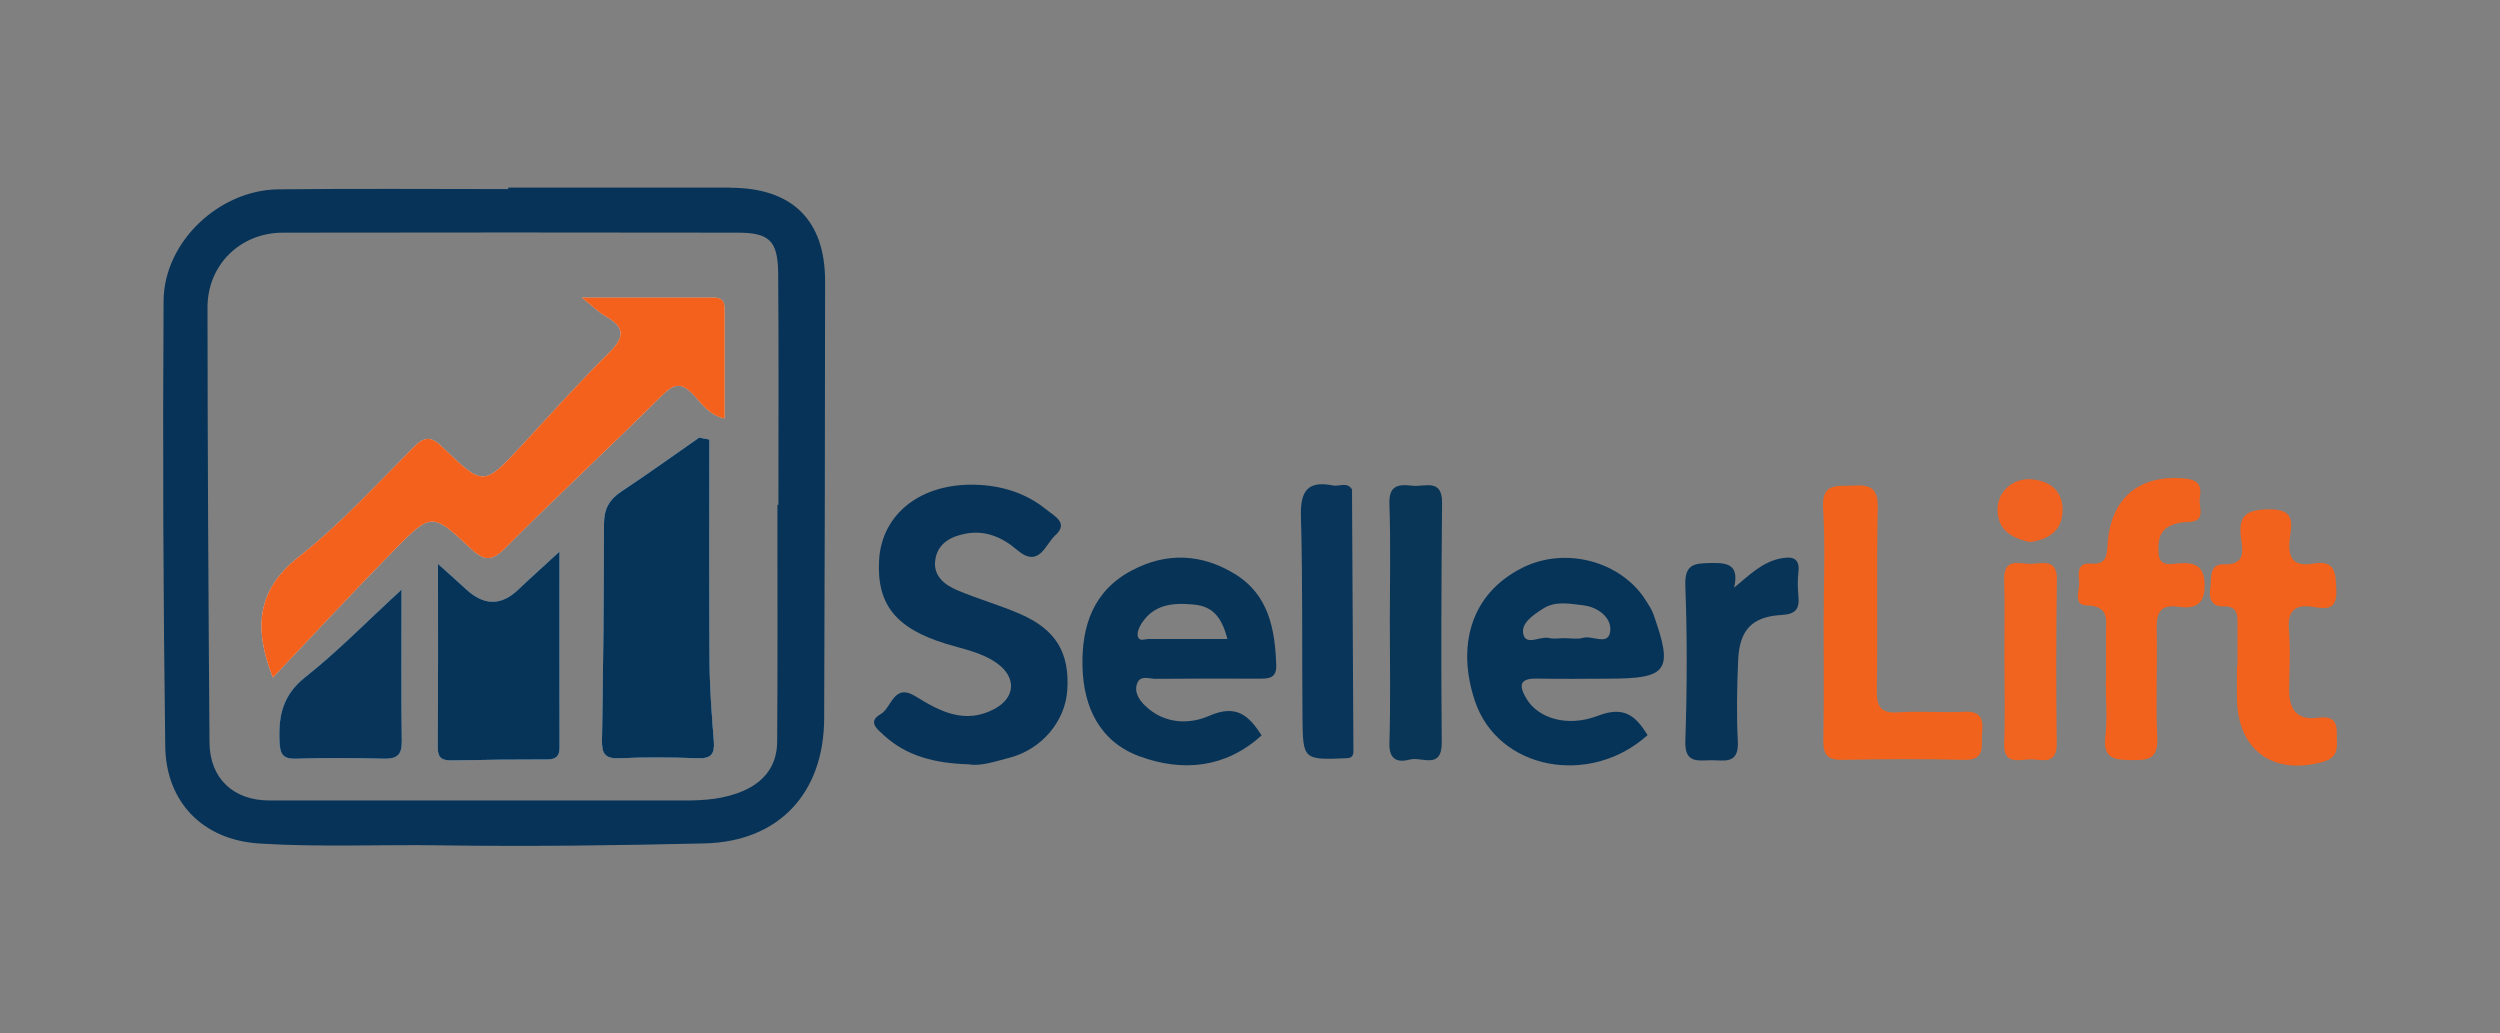 <?xml version="1.0" encoding="UTF-8"?>
<svg id="Layer_1" data-name="Layer 1" xmlns="http://www.w3.org/2000/svg" viewBox="0 0 300 124">
  <rect x="0" y="0" width="300" height="124" fill="#808080" stroke="none"/>
  <defs>
    <style>
      .cls-1 {
        fill: #f3611c;
      }

      .cls-1, .cls-2, .cls-3, .cls-4, .cls-5, .cls-6, .cls-7, .cls-8, .cls-9, .cls-10, .cls-11, .cls-12, .cls-13, .cls-14, .cls-15, .cls-16 {
        stroke-width: 0px;
      }

      .cls-2 {
        fill: #083458;
      }

      .cls-3 {
        fill: #073458;
      }

      .cls-4 {
        fill: #073357;
      }

      .cls-5 {
        fill: #f2621d;
      }

      .cls-6 {
        fill: #f16221;
      }

      .cls-7 {
        fill: #093556;
      }

      .cls-8 {
        fill: #063357;
      }

      .cls-9 {
        fill: #f16420;
      }

      .cls-10 {
        fill: #063458;
      }

      .cls-11 {
        fill: #f3621d;
      }

      .cls-12 {
        fill: #063358;
      }

      .cls-13 {
        fill: #09355a;
      }

      .cls-14 {
        fill: #053458;
      }

      .cls-15 {
        fill: #fefefe;
      }

      .cls-16 {
        fill: #f1631d;
      }
    </style>
  </defs>
  <path class="cls-8" d="M48.22,88.94c.03,1.69-.62,2.15-2.21,2.11-3.47-.1-6.95-.13-10.42,0-1.75.06-1.99-.62-2.06-2.18-.12-3.06.44-5.5,3.09-7.61,3.84-3.03,7.28-6.57,11.57-10.51,0,6.69-.05,12.44.03,18.19Z"/>
  <path class="cls-8" d="M67.15,89.71c0,1.11-.51,1.43-1.54,1.43-3.79,0-7.58.03-11.36.11-1.14.02-1.73-.23-1.72-1.55.05-7.12.03-14.23.03-22.03,1.5,1.35,2.44,2.17,3.35,3.02q3.22,3.01,6.29.05c1.48-1.41,3.01-2.77,4.94-4.55,0,8.25-.01,15.88.01,23.52Z"/>
  <path class="cls-8" d="M85.65,88.96c.11,1.45-.27,2.09-1.88,2.03-3.17-.11-6.34-.13-9.5,0-1.8.08-2.06-.69-2.03-2.22.14-8.64.23-17.29.24-25.93,0-1.79.65-2.92,2.11-3.88,3.14-2.08,6.21-4.29,9.3-6.44.41.07.82.15,1.23.22,0,8.92-.04,17.84.03,26.76.02,3.15.27,6.31.51,9.46Z"/>
  <path class="cls-8" d="M86.96,37.71c0,4.11,0,8.2,0,12.52-1.9-.4-2.76-1.81-3.76-2.86-1.46-1.54-2.33-1.33-3.78.11-6.19,6.15-12.6,12.08-18.75,18.26-1.7,1.71-2.62,1.57-4.27.02-4.52-4.26-4.66-4.26-9.11.27-4.93,5.02-9.71,10.18-14.55,15.29-2.43-6.16-1.79-10.67,3.17-14.56,4.95-3.88,9.24-8.59,13.69-13.07,1.38-1.4,2.15-1.35,3.53-.01,4.89,4.71,4.93,4.65,9.47-.23,3.44-3.7,6.8-7.48,10.39-11.03,1.85-1.82,2.18-3.06-.29-4.44-.79-.44-1.44-1.11-2.92-2.28h15.88c1.47,0,1.29,1.08,1.3,2.01Z"/>
  <path class="cls-8" d="M87.62,22.51c-8.88,0-17.75,0-26.63,0v.18c-9.19,0-18.38-.07-27.56.03-7.13.07-13.76,6.3-13.8,13.4-.11,17.81-.04,35.62.2,53.44.09,6.73,4.55,11.23,11.26,11.66,7.25.46,14.54.11,21.8.22,10.55.16,21.1.01,31.64-.23,8.94-.21,14.33-6.03,14.37-14.98.07-17.5.1-35,.11-52.5,0-7.33-3.96-11.2-11.39-11.2ZM93.41,60.58s-.08,0-.12,0c0,9.48.04,18.97-.03,28.45-.03,2.74-1.43,4.71-4.01,5.85-2.29,1.01-4.68,1.18-7.13,1.18-16.59,0-33.18.01-49.77,0-4.35,0-7.18-2.65-7.21-6.97-.13-17.4-.23-34.81-.24-52.2,0-5.13,3.95-8.96,9.04-8.97,18.18-.03,36.36-.03,54.53,0,3.83,0,4.87.94,4.91,4.84.08,9.28.03,18.55.03,27.82Z"/>
  <path class="cls-8" d="M116.3,91.72c-4.14-.12-7.56-.99-10.3-3.55-.59-.55-1.98-1.54-.34-2.46,1.37-.77,1.56-3.8,4.22-2.14,2.91,1.81,5.93,3.38,9.44,1.51,2.54-1.35,2.68-3.79.33-5.48-1.83-1.32-4.04-1.7-6.14-2.35-6.01-1.84-8.32-4.73-8.02-10.03.31-5.52,4.98-9.25,11.58-9.05,3.09.09,6.01.97,8.47,2.96.98.8,2.75,1.62,1.08,3.12-1.2,1.08-1.91,4.03-4.61,1.71-1.69-1.45-3.74-2.37-6.1-1.93-1.74.33-3.29,1.1-3.65,2.99-.38,2.01,1.02,3.14,2.62,3.81,2.5,1.06,5.13,1.79,7.61,2.88,4.26,1.87,5.89,4.68,5.58,9.16-.26,3.67-3.04,7.05-6.94,8.06-1.71.44-3.45,1.05-4.83.79Z"/>
  <path class="cls-4" d="M138.77,81.46c4.11-.04,8.23-.03,12.34-.02,1.14,0,2.09-.04,2.04-1.62-.15-4.35-.91-8.47-4.98-10.95-3.95-2.41-8.15-2.63-12.29-.45-4.67,2.44-6.1,6.66-5.98,11.59.12,4.93,2.13,9.02,6.84,10.75,5.16,1.89,10.31,1.43,14.65-2.51-1.54-2.42-3.05-3.76-6.26-2.36-2.42,1.07-5.41,1-7.69-1.18-.82-.78-1.4-1.76-.94-2.8.4-.92,1.5-.43,2.27-.44ZM136.94,74.89c1.5-2.41,3.84-2.58,6.35-2.34,2.2.21,3.31,1.47,4,4.13-3.4,0-6.43,0-9.47,0-.48,0-1.15.36-1.29-.37-.08-.44.16-1.01.41-1.42Z"/>
  <path class="cls-12" d="M184.48,81.43c2.85.06,5.7.02,8.55.01,7.12,0,7.79-.95,5.38-7.73-.21-.59-.57-1.13-.91-1.66-2.98-4.72-9.66-6.5-14.81-3.92-6.3,3.16-7.86,9.46-5.72,15.93,2.76,8.37,13.87,10.37,20.74,4.15-1.4-2.25-2.77-3.55-5.95-2.32-3.79,1.46-7.23.2-8.55-1.99-.93-1.55-1-2.53,1.28-2.47ZM185.1,73.08c1.52-1.02,3.27-.63,4.91-.44,1.71.2,3.31,1.43,3.23,2.94-.1,2.05-2.15.62-3.29.96-.67.2-1.46.04-2.2.04h0c-.63,0-1.29.12-1.89-.02-1.05-.24-2.68.94-3.05-.41-.36-1.36,1.17-2.33,2.28-3.07Z"/>
  <path class="cls-16" d="M218.84,74.59c0-4.53.21-9.08-.07-13.59-.19-3.17,1.71-2.61,3.59-2.73,2.05-.13,3.02.26,2.97,2.68-.16,7.27,0,14.55-.11,21.82-.03,1.99.41,2.86,2.59,2.71,2.63-.18,5.28.07,7.92-.07,2.03-.11,2.3.96,2.12,2.53-.16,1.43.56,3.3-2.14,3.24-4.86-.12-9.72-.09-14.58,0-1.8.04-2.37-.57-2.33-2.36.1-4.74.03-9.49.04-14.23Z"/>
  <path class="cls-11" d="M252.72,81.78c0-1.9.01-3.8,0-5.69-.02-1.63.47-3.38-2.32-3.44-1.7-.04-.81-1.83-.91-2.85-.09-1-.25-2.31,1.43-2.17,1.92.16,1.91-1.06,2-2.41.38-5.58,3.96-8.4,9.47-7.77,1.8.21,1.74,1.27,1.58,2.41-.15,1.03.86,2.74-1.41,2.78-.72.01-1.49.15-2.13.45-1.38.64-1.47,1.94-1.41,3.25.08,1.68,1.39,1.36,2.35,1.27,1.99-.18,3.18.26,3.19,2.61.02,2.4-1.23,2.87-3.2,2.59-2.24-.31-2.61.86-2.56,2.79.1,4.32-.13,8.65.07,12.96.11,2.48-1.04,2.69-3.01,2.65-1.99-.04-3.53-.03-3.22-2.79.25-2.19.05-4.42.05-6.64h.03Z"/>
  <path class="cls-5" d="M268.5,79.83c0-1.58-.01-3.16,0-4.74.01-1.2.08-2.39-1.7-2.32-1.51.05-1.75-1.15-1.57-2.16.19-1.08-.23-2.95,1.6-2.89,2.67.1,2.3-1.66,2.1-3.11-.39-2.82.68-3.47,3.45-3.49,3.01-.01,2.65,1.62,2.41,3.41-.29,2.19.22,3.55,2.79,3.1,2.71-.47,2.7,1.16,2.78,3.17.09,2.32-1.03,2.32-2.71,2.04-2.01-.33-3.18.22-2.98,2.65.2,2.41.05,4.84.03,7.27-.03,2.3.9,3.7,3.38,3.37,1.59-.21,2.39.19,2.34,1.92-.04,1.43.42,2.8-1.72,3.39-5.91,1.61-10.13-1.37-10.26-7.49-.03-1.37,0-2.74,0-4.11.03,0,.05,0,.08,0Z"/>
  <path class="cls-7" d="M166.78,74.63c0-4.73.11-9.47-.05-14.19-.08-2.32,1.22-2.33,2.78-2.15,1.45.16,3.57-.93,3.54,2.07-.09,9.57-.13,19.14-.04,28.71.03,3.36-2.43,1.7-3.8,2.07-1.45.39-2.55.09-2.48-1.99.15-4.83.05-9.67.05-14.51Z"/>
  <path class="cls-2" d="M208.09,70.52c1.83-1.5,3.37-3.09,5.64-3.52,1.35-.25,2.28-.05,2.08,1.68-.11.93-.09,1.9,0,2.84.14,1.54-.29,2.18-2.04,2.28-3.55.2-5.03,1.82-5.19,5.39-.14,3.26-.21,6.53-.04,9.78.15,2.89-1.77,2.21-3.35,2.26-1.6.05-3.04.29-2.95-2.31.21-6.2.23-12.42,0-18.61-.11-2.73,1.16-2.7,3.17-2.75,2.13-.05,3.28.37,2.68,2.97Z"/>
  <path class="cls-13" d="M161.76,90.98c-5.37.23-5.41.23-5.46-4.83-.08-8.08.04-16.17-.19-24.25-.08-3.04.87-4.25,3.87-3.64.76.15,1.69-.49,2.27.49-.4,9.61-.05,19.23-.19,28.84-.02,1.13.3,2.3-.3,3.38Z"/>
  <path class="cls-9" d="M240.52,79.07c0-3.16.07-6.33-.02-9.49-.08-2.82,1.97-1.85,3.33-1.92,1.35-.07,3.04-.62,3,1.91-.1,6.54-.11,13.08-.02,19.62.04,2.83-1.97,1.85-3.31,1.93-1.34.08-3.1.63-3-1.92.13-3.37.03-6.75.03-10.12h-.02Z"/>
  <path class="cls-6" d="M243.52,65.04c-2.07-.49-3.76-1.36-3.82-3.82-.05-2.18,1.85-3.92,4.14-3.7,2.29.22,3.76,1.51,3.67,3.86-.09,2.35-1.73,3.4-3.98,3.67Z"/>
  <path class="cls-13" d="M161.76,90.98c0-9.63,0-19.27.02-28.9,0-1.11-.37-2.32.46-3.33.06,10.46.12,20.92.17,31.38,0,.46-.14.8-.66.84Z"/>
  <path class="cls-15" d="M48.22,88.94c.03,1.69-.62,2.15-2.21,2.11-3.47-.1-6.95-.13-10.42,0-1.75.06-1.99-.62-2.06-2.18-.12-3.06.44-5.5,3.09-7.61,3.84-3.03,7.28-6.57,11.57-10.51,0,6.69-.05,12.44.03,18.19Z"/>
  <path class="cls-15" d="M67.15,89.71c0,1.11-.51,1.43-1.54,1.43-3.79,0-7.58.03-11.36.11-1.14.02-1.73-.23-1.72-1.55.05-7.12.03-14.23.03-22.03,1.5,1.35,2.44,2.17,3.35,3.02q3.22,3.01,6.29.05c1.48-1.41,3.01-2.77,4.94-4.55,0,8.25-.01,15.88.01,23.52Z"/>
  <path class="cls-15" d="M85.65,88.96c.11,1.45-.27,2.09-1.88,2.03-3.17-.11-6.34-.13-9.5,0-1.8.08-2.06-.69-2.03-2.22.14-8.64.23-17.29.24-25.93,0-1.79.65-2.92,2.11-3.88,3.14-2.08,6.21-4.29,9.3-6.44.41.07.82.15,1.23.22,0,8.92-.04,17.84.03,26.76.02,3.15.27,6.31.51,9.46Z"/>
  <path class="cls-15" d="M86.96,37.71c0,4.11,0,8.2,0,12.52-1.9-.4-2.76-1.81-3.76-2.86-1.46-1.54-2.33-1.33-3.78.11-6.19,6.15-12.6,12.08-18.75,18.26-1.7,1.71-2.62,1.57-4.27.02-4.52-4.26-4.66-4.26-9.11.27-4.93,5.02-9.71,10.18-14.55,15.29-2.43-6.16-1.79-10.67,3.17-14.56,4.95-3.88,9.24-8.59,13.69-13.07,1.38-1.4,2.15-1.35,3.53-.01,4.89,4.71,4.93,4.65,9.47-.23,3.44-3.7,6.8-7.48,10.39-11.03,1.85-1.82,2.18-3.06-.29-4.44-.79-.44-1.44-1.11-2.92-2.28h15.88c1.47,0,1.29,1.08,1.3,2.01Z"/>
  <path class="cls-1" d="M86.96,37.71c0,4.11,0,8.2,0,12.52-1.9-.4-2.76-1.81-3.76-2.86-1.46-1.54-2.33-1.33-3.78.11-6.19,6.15-12.6,12.08-18.75,18.26-1.7,1.71-2.62,1.57-4.27.02-4.52-4.26-4.66-4.26-9.11.27-4.93,5.02-9.71,10.18-14.55,15.29-2.43-6.16-1.79-10.67,3.17-14.56,4.95-3.88,9.24-8.59,13.69-13.07,1.38-1.4,2.15-1.35,3.53-.01,4.89,4.71,4.93,4.65,9.47-.23,3.44-3.7,6.8-7.48,10.39-11.03,1.85-1.82,2.18-3.06-.29-4.44-.79-.44-1.44-1.11-2.92-2.28h15.88c1.47,0,1.29,1.08,1.3,2.01Z"/>
  <path class="cls-14" d="M83.77,90.99c-3.17-.11-6.34-.13-9.5,0-1.8.08-2.06-.69-2.03-2.22.14-8.64.23-17.29.24-25.93,0-1.79.65-2.92,2.11-3.88,3.14-2.08,6.21-4.29,9.3-6.44.41.07.82.15,1.23.22,0,8.92-.04,17.84.03,26.76.02,3.15.27,6.31.51,9.46.11,1.45-.27,2.09-1.88,2.03Z"/>
  <path class="cls-10" d="M67.15,89.71c0,1.11-.51,1.43-1.54,1.43-3.79,0-7.58.03-11.36.11-1.14.02-1.73-.23-1.72-1.55.05-7.12.03-14.23.03-22.03,1.5,1.35,2.44,2.17,3.35,3.02q3.22,3.01,6.29.05c1.48-1.41,3.01-2.77,4.94-4.55,0,8.25-.01,15.88.01,23.52Z"/>
  <path class="cls-3" d="M48.22,88.94c.03,1.69-.62,2.15-2.21,2.11-3.47-.1-6.95-.13-10.42,0-1.75.06-1.99-.62-2.06-2.18-.12-3.06.44-5.5,3.09-7.61,3.84-3.03,7.28-6.57,11.57-10.51,0,6.69-.05,12.44.03,18.19Z"/>
</svg>